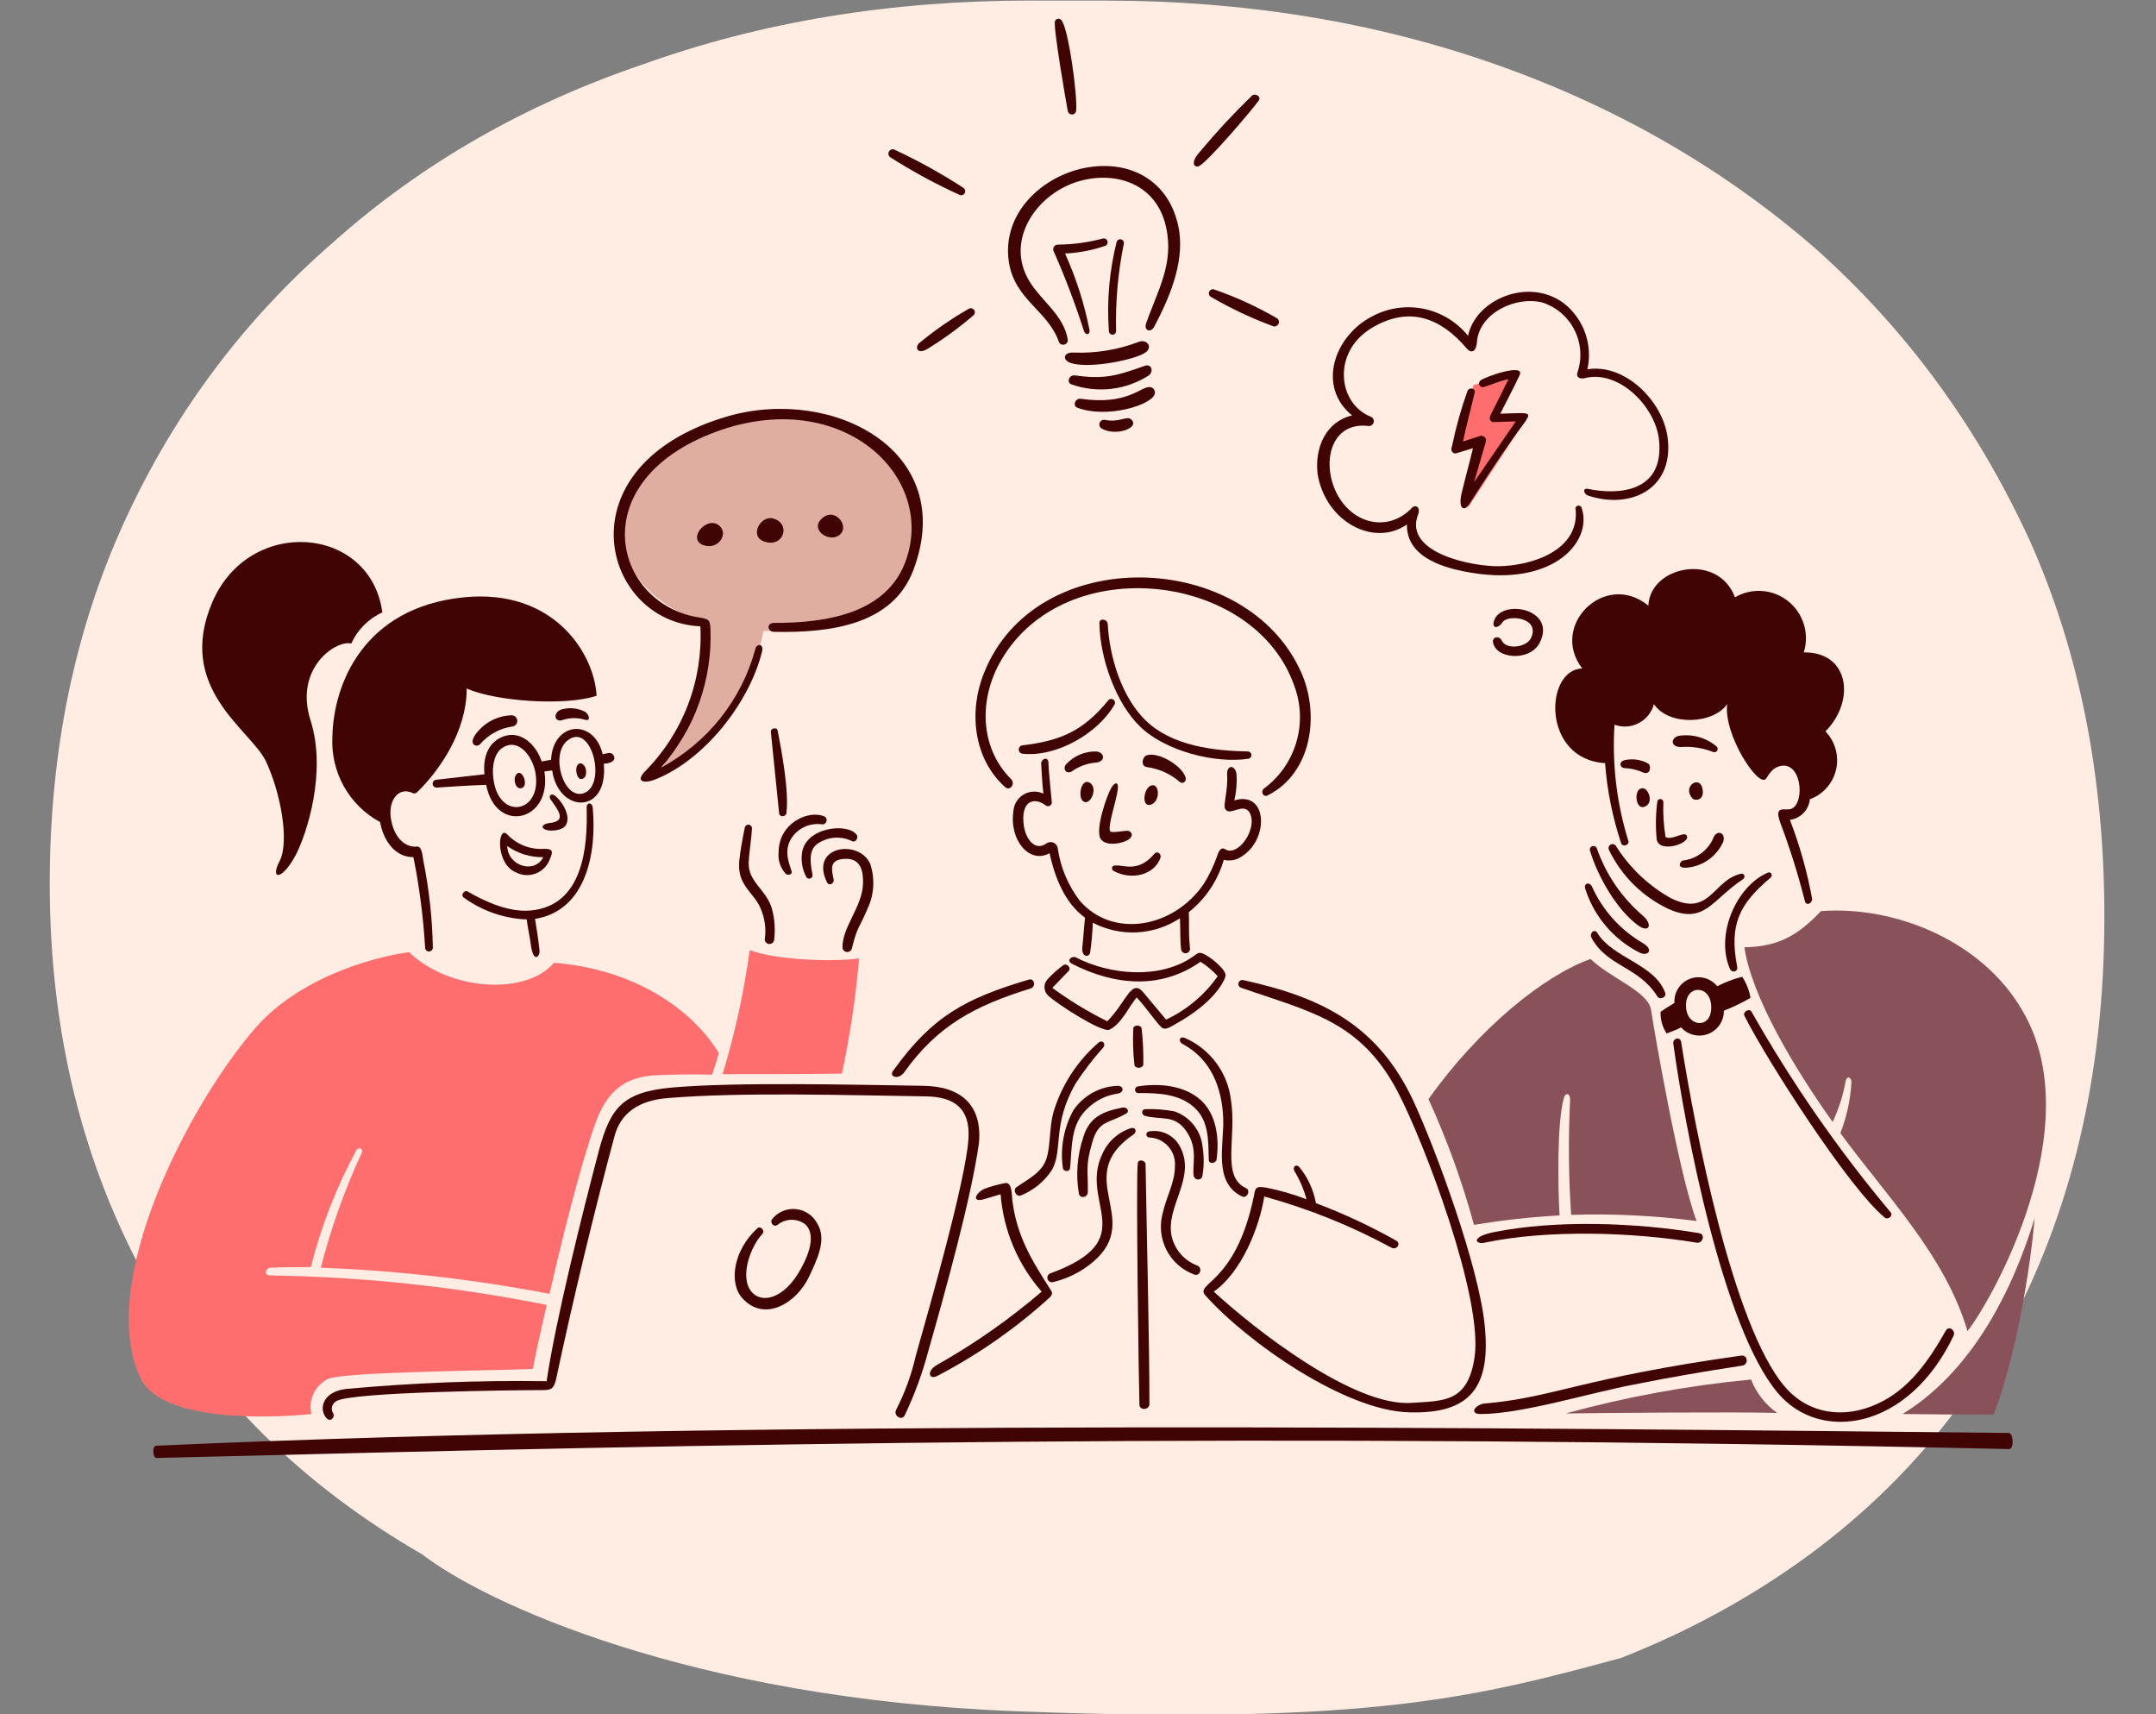 <svg width="390" height="310" viewBox="0 0 390 310" fill="none" xmlns="http://www.w3.org/2000/svg">
    <rect x="0" y="0" width="390" height="310" fill="#808080" stroke="none"/>
    <g clip-path="url(#clip0_402_1558)">
        <path d="M362.656 241.491C374.659 219.679 380.66 194.441 380.66 165.776C380.66 140.535 376.159 117.857 367.157 97.745C357.726 77.204 344.866 59.656 328.576 45.101C311.858 30.545 292.568 19.411 270.705 11.698C248.843 3.985 225.266 0.121 199.974 0.107L186.471 0.099C161.179 0.085 137.816 3.923 116.383 11.611C94.949 18.872 76.302 29.558 60.441 43.667C44.151 57.776 31.505 74.668 22.503 94.343C13.501 114.018 9 135.834 9 159.792C9 186.745 15.001 210.921 27.004 232.319C38.224 252.321 54.688 268.587 76.395 281.118C87.542 289.746 124.692 307.2 183.899 309.479C248.146 311.951 267.073 306.895 293.192 299.85C298.558 297.744 303.709 295.394 308.643 292.8C332.22 280.406 350.225 263.303 362.656 241.491Z" fill="#FFEDE3"/>
        <path d="M363.34 259.145C277.56 258.261 136.055 256.584 28.209 261.458C27.507 261.458 27.607 263.672 28.31 263.672C132.012 261.043 226.802 259.024 363.44 262.062C364.338 262.062 364.236 259.154 363.34 259.145Z" fill="#410404"/>
        <path d="M141.084 113.981C155.896 112.679 166.221 108.381 166.221 92.397C165.292 81.779 152.53 74.227 137.718 75.529C122.905 76.831 111.651 86.495 112.58 97.113C113.191 104.093 118.916 109.748 126.975 112.434C127.737 119.333 127.054 133.056 118.655 139.018C124.492 136.918 135.013 128.679 138.131 114.125C139.104 114.116 140.089 114.068 141.084 113.981Z" fill="#DFAEA1"/>
        <path d="M126.691 113.264C126.939 118.076 126.183 122.888 124.472 127.391C122.761 131.895 120.132 135.992 116.752 139.42C114.845 141.332 116.451 141.734 118.359 141.03C127.394 137.509 135.517 127.147 137.835 117.89C138.236 116.28 136.831 116.381 136.63 117.387C135.398 121.938 133.247 126.187 130.312 129.873C127.377 133.559 123.718 136.603 119.563 138.816C125.709 131.885 128.918 122.827 128.507 113.564C128.407 112.055 128.206 111.954 126.399 111.652C110.937 109.238 105.214 87.003 129.612 78.05C151.399 70.101 168.166 84.891 164.349 99.781C161.538 110.948 149.692 112.658 139.952 112.658C138.647 112.658 138.747 114.268 140.053 114.268C150.092 114.469 161.538 113.061 165.253 103.001C173.284 81.571 150.796 69.894 131.82 75.233C101.089 84.088 108.819 112.56 126.691 113.264Z" fill="#410404"/>
        <path d="M151.691 96.866C154.011 95.373 150.988 91.431 148.588 93.846C146.571 95.759 149.793 98.086 151.691 96.866Z" fill="#410404"/>
        <path d="M127.194 98.571C129.811 99.557 131.812 96.66 130.205 95.151C127.997 93.038 124.191 97.441 127.194 98.571Z" fill="#410404"/>
        <path d="M138.338 97.97C141.853 99.067 143.157 94.549 139.743 93.745C137.534 93.242 135.428 97.059 138.338 97.97Z" fill="#410404"/>
        <path d="M304.902 156.927C306.365 156.85 307.778 156.366 308.983 155.531C310.189 154.696 311.139 153.542 311.728 152.197C312.23 150.487 310.423 149.884 309.819 151.795C309.314 152.841 308.552 153.741 307.604 154.411C306.656 155.08 305.553 155.496 304.4 155.62C303.998 155.72 303.195 156.96 304.902 156.927Z" fill="#410404"/>
        <path d="M307.914 142.439C307.322 140.222 304.298 142.237 306.107 144.35C306.609 144.954 308.529 144.749 307.914 142.439Z" fill="#410404"/>
        <path d="M303.596 133.083C302.189 133.48 302.191 135.095 303.996 135.095C306.015 134.946 308.041 135.259 309.921 136.009C310.051 136.053 310.191 136.051 310.319 136.004C310.447 135.956 310.556 135.866 310.626 135.749C310.696 135.631 310.724 135.493 310.705 135.358C310.686 135.222 310.621 135.097 310.522 135.003C309.574 134.202 308.464 133.615 307.269 133.284C306.074 132.952 304.821 132.884 303.596 133.083Z" fill="#410404"/>
        <path d="M298.176 138.105C296.835 137.345 295.254 137.129 293.758 137.501C292.846 137.803 292.955 138.809 293.859 138.909C295.038 138.95 296.198 139.224 297.272 139.714C298.475 140.224 298.771 138.622 298.176 138.105Z" fill="#410404"/>
        <path d="M299.781 145.054C299.496 147.291 299.462 149.552 299.681 151.796C300.084 154.412 306.005 152.5 305.104 151.092C304.602 150.287 302.594 152.006 301.287 151.394C300.939 149.3 300.805 147.175 300.887 145.054C300.887 144.907 300.829 144.766 300.725 144.662C300.622 144.558 300.481 144.5 300.334 144.5C300.187 144.5 300.047 144.558 299.943 144.662C299.839 144.766 299.781 144.907 299.781 145.054Z" fill="#410404"/>
        <path d="M297.772 145.758C299.275 144.844 297.875 141.734 296.57 142.74C295.564 143.344 295.96 146.857 297.772 145.758Z" fill="#410404"/>
        <path d="M287.633 153.91C289.039 158.537 292.452 164.573 296.368 167.39C298.175 168.698 299.078 167.39 297.28 165.68C293.421 162.421 290.508 158.181 288.847 153.405C288.78 153.244 288.652 153.115 288.491 153.049C288.33 152.982 288.149 152.982 287.988 153.049C287.827 153.116 287.7 153.244 287.633 153.406C287.567 153.567 287.567 153.748 287.633 153.91Z" fill="#410404"/>
        <path d="M320.262 158.739C320.753 158.324 320.363 157.532 319.76 157.824C314.138 160.239 310.223 168.991 312.934 175.23C313.335 176.035 314.44 175.733 314.239 174.826C312.733 167.089 314.717 163.425 320.262 158.739Z" fill="#410404"/>
        <path d="M286.73 160.65C287.518 163.165 288.804 165.495 290.512 167.5C292.22 169.506 294.314 171.145 296.668 172.32C297.974 172.924 299.279 171.918 297.271 170.61C293.139 168.238 289.869 164.608 287.934 160.248C287.432 159.443 286.507 159.751 286.73 160.65Z" fill="#410404"/>
        <path d="M291.045 153.707C293.304 158.388 297.096 162.151 301.787 164.371C308.313 167.288 309.62 162.761 315.242 159.039C315.844 158.637 315.541 157.832 314.839 158.033C309.819 159.24 309.317 165.88 302.289 162.459C298.19 160.176 294.735 156.888 292.25 152.902C292.133 152.769 291.972 152.682 291.797 152.659C291.621 152.635 291.443 152.677 291.295 152.775C291.148 152.874 291.041 153.022 290.995 153.194C290.949 153.365 290.967 153.548 291.045 153.707Z" fill="#410404"/>
        <path d="M299.78 180.175C300.284 180.978 301.589 180.275 301.186 179.471C299.278 174.338 291.649 173.231 288.938 168.704C288.436 167.9 287.532 168.704 287.843 169.509C290.645 174.834 296.376 174.728 299.78 180.175Z" fill="#410404"/>
        <path d="M290.343 138.012C290.712 142.944 291.69 147.811 293.255 152.501C293.455 153.205 294.761 152.903 294.56 152.098C292.443 145.3 291.592 138.17 292.05 131.064C292.76 131.323 293.517 131.43 294.271 131.381C295.025 131.331 295.761 131.124 296.431 130.774C297.102 130.424 297.692 129.938 298.165 129.347C298.638 128.756 298.983 128.073 299.178 127.341C301.89 131.365 309.922 130.963 312.432 127.341C311.729 132.874 318.154 142.633 319.459 140.822C320.061 139.907 320.664 138.911 321.768 138.609C325.884 137.301 326.587 145.148 324.077 146.254C322.982 146.757 320.764 145.34 322.069 148.87C323.803 153.479 325.277 158.181 326.487 162.954C326.687 163.86 327.792 163.457 327.792 162.552C326.908 157.673 325.563 152.889 323.776 148.265C324.71 148.145 325.575 147.712 326.232 147.036C326.888 146.36 327.297 145.481 327.39 144.542C328.564 144.115 329.613 143.399 330.441 142.461C331.269 141.523 331.849 140.393 332.128 139.172C332.408 137.952 332.378 136.681 332.042 135.475C331.706 134.269 331.073 133.167 330.203 132.269C335.624 126.837 334.62 117.881 326.286 117.982C326.803 116.334 326.81 114.568 326.307 112.917C325.804 111.265 324.814 109.804 323.467 108.727C322.12 107.649 320.479 107.005 318.76 106.88C317.041 106.754 315.324 107.152 313.835 108.022C310.823 99.874 298.475 102.288 298.174 109.531C290.343 103.093 280.202 113.153 286.225 120.899C279.4 121.009 278.798 137.308 290.343 138.012Z" fill="#410404"/>
        <path d="M304.099 185.8C304.7 186.474 305.493 186.948 306.37 187.159C307.248 187.369 308.168 187.306 309.009 186.978C309.85 186.65 310.57 186.072 311.075 185.322C311.579 184.572 311.842 183.686 311.829 182.782C313.491 182.131 315.101 181.358 316.648 180.468C316.423 179.101 315.91 177.797 315.142 176.645C313.579 177.05 312.065 177.624 310.625 178.355C310.044 177.634 309.25 177.118 308.357 176.879C307.464 176.641 306.518 176.694 305.657 177.03C304.796 177.366 304.064 177.968 303.567 178.749C303.07 179.53 302.834 180.449 302.893 181.373C301.889 181.977 300.784 182.681 300.383 182.983C300.333 184.373 300.716 185.744 301.478 186.906C302.29 186.604 303.287 186.209 304.099 185.8ZM305.001 181.373C305.318 177.852 309.929 178.255 309.52 182.681C309.219 186.303 304.621 185.6 305.001 181.373Z" fill="#410404"/>
        <path d="M282.112 219.807C281.811 214.777 281.61 202.904 282.915 198.478C283.116 197.673 284.12 197.472 284.011 199.182C283.673 206.021 283.74 212.875 284.211 219.706C291.792 219.462 299.381 219.832 306.902 220.813C303.688 212.362 299.17 186.104 298.668 182.683C298.166 179.263 291.339 176.947 287.716 173.426C279.283 176.444 267.535 185.903 258.399 198.779C261.76 206.12 264.513 213.725 266.632 221.517C271.756 220.659 276.924 220.088 282.112 219.807Z" fill="#895159"/>
        <path d="M329.399 164.772C325.283 169.098 321.769 171.211 315.544 171.311C316.85 180.274 324.682 193.345 331.509 202.904C332.576 200.629 333.351 198.229 333.816 195.759C334.019 194.351 334.911 194.854 334.911 195.659C334.747 198.833 334.069 201.96 332.903 204.916C341.137 216.183 351.887 227.048 355.902 240.732C360.42 234.997 378.091 203.601 365.843 182.782C358.617 170.205 342.853 163.766 329.399 164.772Z" fill="#895159"/>
        <path d="M344.158 255.718C351.287 255.818 354.599 255.818 360.622 255.818C363.736 248.072 366.949 232.881 368.053 220.304C361.626 241.136 351.888 250.995 344.158 255.718Z" fill="#895159"/>
        <path d="M316.749 249.484C305.416 250.559 294.197 252.612 283.216 255.621C289.742 255.52 313.235 255.319 321.468 255.52C319.336 254.017 317.695 251.918 316.749 249.484Z" fill="#895159"/>
        <path d="M315.152 246.97C316.358 246.787 316.156 244.958 314.951 245.159C285.908 249.243 281.084 252.73 268.666 253.811C266.959 253.911 265.563 255.722 267.863 255.722C275.294 255.722 287.542 251.899 295.573 250.39C302.593 248.982 308.126 248.058 315.152 246.97Z" fill="#410404"/>
        <path d="M270.264 222.823C265.843 223.708 266.951 225.136 268.557 224.734C280.004 222.32 295.464 222.823 306.911 224.734C308.015 224.935 308.517 223.225 307.413 223.024C296.067 221.112 281.599 220.556 270.264 222.823Z" fill="#410404"/>
        <path d="M340.946 220.208C341.444 220.615 342.451 220.006 342.041 219.293C332.554 207.981 324.119 195.825 316.84 182.974C316.439 182.27 315.234 182.974 315.535 183.678C319.359 191.331 334.369 214.835 340.946 220.208Z" fill="#410404"/>
        <path d="M353.394 241.536C353.796 240.53 352.482 239.725 351.989 240.622C348.977 245.953 345.363 251.285 339.54 253.901C333.617 256.617 327.09 255.812 322.773 250.682C313.436 239.616 306.609 204.405 304.098 188.406C303.897 187.4 302.491 187.802 302.692 188.808C304.8 204.1 311.636 240.118 321.568 251.889C329.174 260.972 345.226 258.726 353.394 241.536Z" fill="#410404"/>
        <path d="M203.699 201.392C204.401 200.993 203.9 200.184 203.096 200.294C199.482 200.998 197.073 202.004 195.967 205.628C194.851 208.928 194.575 212.455 195.164 215.889C195.364 216.804 196.669 216.593 196.77 215.688C196.87 211.765 196.268 210.96 197.573 206.634C198.677 202.601 200.492 203.221 203.699 201.392Z" fill="#410404"/>
        <path d="M205.004 186.002C204.894 188.184 204.961 190.37 205.205 192.541C205.306 193.346 206.711 193.245 206.812 192.541C206.857 190.357 206.756 188.173 206.51 186.002C206.408 185.296 205.021 185.296 205.004 186.002Z" fill="#410404"/>
        <path d="M212.634 185.198C215.315 183.735 219.57 180.872 221.368 177.349C221.87 176.343 221.771 176.041 221.067 175.136C220.179 174.13 219.131 173.28 217.964 172.621C216.761 172.017 216.659 172.42 215.757 173.023C209.832 177.148 200.789 176.343 194.57 173.124C194.068 172.822 192.663 173.627 193.968 174.331C201.7 178.256 210.031 178.961 217.161 173.929C218.309 174.659 219.357 175.538 220.275 176.544C217.897 179.931 214.678 182.636 210.936 184.393C209.531 182.683 208.125 181.073 206.72 179.363C204.601 177.005 203.732 181.249 200.293 184.695C196.813 182.972 193.488 180.953 190.354 178.659C191.358 177.651 192.261 176.647 193.265 175.639C193.868 175.136 193.065 174.13 192.353 174.541C191.294 175.31 190.319 176.186 189.441 177.157C189.081 177.572 188.901 178.113 188.938 178.662C188.976 179.21 189.229 179.722 189.642 180.084C191.248 181.593 199.38 186.824 200.687 186.22C202.896 185.123 204.1 182.196 205.606 180.385C207.012 181.794 208.919 184.611 210.024 185.717C210.726 186.506 211.924 185.586 212.634 185.198Z" fill="#410404"/>
        <path d="M223.278 144.752C223.642 143.204 223.777 141.611 223.678 140.024C223.477 138.314 221.872 138.213 221.971 140.124C222.172 142.639 221.27 145.557 221.571 146.16C222.274 147.873 224.784 145.063 225.987 146.867C227.693 149.683 223.979 155.015 221.67 153.607C221.069 153.204 220.575 153.506 220.164 154.814C219.55 156.575 218.742 158.263 217.754 159.844C212.333 167.792 201.39 169.804 195.367 162.954C193.243 160.197 191.86 156.942 191.351 153.497C191.335 153.27 191.261 153.052 191.135 152.863C191.009 152.674 190.837 152.521 190.634 152.42C190.431 152.318 190.205 152.271 189.979 152.284C189.753 152.296 189.534 152.368 189.343 152.491C187.235 154.101 185.328 151.686 185.127 148.668C184.826 144.542 187.335 144.24 189.142 145.648C189.255 145.74 189.393 145.793 189.538 145.802C189.682 145.81 189.826 145.773 189.948 145.695C190.07 145.617 190.165 145.503 190.218 145.368C190.272 145.233 190.282 145.085 190.247 144.944C190.146 144.03 189.644 138.908 189.644 137.801C189.544 136.795 188.339 137.198 188.339 138.103C188.44 139.914 188.54 141.825 188.741 143.536C188.187 143.266 187.576 143.137 186.961 143.158C186.346 143.179 185.745 143.35 185.211 143.656C184.677 143.963 184.225 144.395 183.896 144.916C183.566 145.437 183.368 146.03 183.32 146.645C182.517 152.079 186.331 156.305 189.845 154.293C190.849 158.719 192.556 163.246 196.272 165.962C196.07 167.773 195.971 169.584 195.77 171.395C195.67 173.004 196.774 173.206 197.176 172.401C197.447 170.567 197.615 168.72 197.678 166.868C200.138 168.153 202.897 168.755 205.668 168.614C208.439 168.472 211.122 167.592 213.439 166.063C213.54 167.874 213.439 169.785 213.64 171.596C213.642 171.711 213.668 171.823 213.716 171.927C213.765 172.031 213.834 172.123 213.921 172.198C214.007 172.273 214.108 172.33 214.217 172.363C214.327 172.396 214.442 172.406 214.555 172.392C214.669 172.378 214.778 172.34 214.875 172.28C214.973 172.221 215.058 172.142 215.123 172.048C215.188 171.954 215.233 171.847 215.254 171.735C215.275 171.622 215.273 171.506 215.246 171.395C214.945 168.377 215.146 166.465 215.046 164.956C218.086 162.541 220.297 159.235 221.372 155.5C221.98 155.645 222.614 155.648 223.223 155.508C223.832 155.369 224.401 155.09 224.886 154.695C229.603 151.494 229.199 142.941 223.278 144.752Z" fill="#410404"/>
        <path d="M198.277 135.899C197.261 135.879 196.253 136.075 195.318 136.474C194.383 136.873 193.543 137.465 192.854 138.213C192.251 138.816 192.653 140.124 193.858 139.52C195.155 138.587 196.684 138.03 198.277 137.911C200.084 137.71 199.79 136.007 198.277 135.899Z" fill="#410404"/>
        <path d="M222.673 198.981C222.391 196.536 221.473 194.208 220.011 192.23C218.548 190.253 216.593 188.695 214.34 187.713C213.245 187.311 213.136 188.418 213.939 188.811C219.059 191.527 221.067 196.758 221.269 202.293C221.468 206.82 219.36 213.862 224.681 216.377C225.594 216.78 226.289 215.28 225.384 214.868C220.866 212.765 223.735 205.829 222.673 198.981Z" fill="#410404"/>
        <path d="M199.581 189.421C200.072 188.808 199.48 188.012 198.778 188.506C194.877 191.853 192.019 196.253 190.545 201.182C189.843 203.799 190.044 206.516 189.441 209.031C188.738 211.948 186.229 213.055 183.92 214.664C183.116 215.167 183.819 216.576 184.723 216.173C186.974 215.252 188.897 213.675 190.244 211.646C192.353 208.025 190.244 203.498 194.561 195.951C196.069 193.652 197.747 191.469 199.581 189.421Z" fill="#410404"/>
        <path d="M193.557 211.256C193.902 208.146 193.658 204.916 195.364 202.099C196.133 200.936 197.139 199.949 198.316 199.203C199.493 198.457 200.814 197.97 202.193 197.773C203.397 197.572 203.288 196.365 202.193 196.365C200.601 196.418 199.044 196.846 197.648 197.615C196.253 198.384 195.058 199.473 194.161 200.791C192.429 203.95 191.76 207.585 192.254 211.155C192.252 211.859 193.468 212.061 193.557 211.256Z" fill="#410404"/>
        <path d="M216.549 228.86C215.398 228.426 214.373 227.711 213.566 226.78C212.76 225.849 212.198 224.732 211.931 223.528C210.827 218.197 216.348 213.066 213.537 207.533C213.046 206.498 212.23 205.652 211.215 205.124C210.2 204.596 209.041 204.414 207.913 204.606C207.767 204.606 207.627 204.665 207.523 204.768C207.42 204.872 207.361 205.013 207.361 205.16C207.361 205.306 207.42 205.447 207.523 205.551C207.627 205.655 207.767 205.713 207.913 205.713C208.565 205.738 209.204 205.894 209.794 206.174C210.383 206.453 210.909 206.85 211.341 207.339C211.773 207.828 212.101 208.4 212.306 209.02C212.511 209.64 212.588 210.295 212.533 210.946C212.533 213.863 210.927 216.58 210.325 219.396C209.712 221.611 209.949 223.976 210.99 226.024C212.031 228.072 213.799 229.656 215.947 230.463C217.051 230.973 217.65 229.277 216.549 228.86Z" fill="#410404"/>
        <path d="M183.117 217.09C183.011 216.285 183.117 213.569 181.711 213.98C180.479 214.208 179.27 214.545 178.097 214.986C176.491 215.69 175.688 217.501 177.896 216.898C178.9 216.596 180.005 216.294 180.999 215.983C181.511 222.503 184.117 228.68 188.429 233.59C182.547 238.625 176.189 243.073 169.445 246.869C167.538 247.976 168.04 249.686 169.646 248.781C176.943 244.964 183.724 240.232 189.827 234.697C190.128 234.395 190.53 233.992 190.128 233.389C186.53 227.753 183.977 223.634 183.117 217.09Z" fill="#410404"/>
        <path d="M268.555 239.524C267.444 228.961 259.922 208.336 255.705 199.18C249.278 185.398 239.138 180.367 224.883 177.247C224.696 177.207 224.501 177.242 224.341 177.346C224.18 177.45 224.068 177.613 224.027 177.8C223.987 177.987 224.023 178.183 224.126 178.343C224.23 178.504 224.393 178.617 224.58 178.657C236.93 182.983 246.065 184.593 252.794 197.369C257.613 206.526 268.254 234.595 266.748 245.359C265.544 253.709 261.126 253.307 255.303 253.709C244.861 254.413 226.991 240.43 219.56 233.589C224.58 230.066 227.794 222.018 228.697 216.384C236.69 218.583 244.407 221.688 251.697 225.64C252.702 226.143 253.506 224.835 252.502 224.332C247.859 221.722 243.026 219.469 238.043 217.592C237.61 215.191 236.573 212.941 235.031 211.053C234.228 210.348 233.827 211.254 234.128 211.757C235.108 213.351 235.852 215.079 236.336 216.887C233.958 215.975 231.506 215.268 229.008 214.775C227.1 214.473 227.1 214.775 226.799 216.384C223.484 232.382 215.955 231.978 218.063 234.293C225.494 242.643 243.364 255.218 255.011 255.419C265.945 255.716 269.753 250.894 268.555 239.524Z" fill="#410404"/>
        <path d="M217.552 207.533C217.427 206.063 216.877 204.661 215.97 203.499C215.062 202.337 213.836 201.466 212.441 200.992C210.722 200.659 208.97 200.524 207.221 200.59C206.416 200.59 206.416 201.596 207.12 201.799C210.032 202.604 212.441 201.495 214.549 204.515C216.858 207.734 215.553 210.853 215.955 212.764C216.01 212.915 216.107 213.046 216.235 213.142C216.363 213.239 216.516 213.295 216.675 213.306C216.835 213.317 216.994 213.281 217.133 213.202C217.273 213.124 217.387 213.007 217.461 212.865C217.799 211.106 217.83 209.302 217.552 207.533Z" fill="#410404"/>
        <path d="M204.603 204.01C203.446 204.379 202.381 204.991 201.48 205.807C200.579 206.622 199.863 207.622 199.381 208.739C195.164 217.592 206.711 224.131 190.044 230.269C189.84 230.33 189.666 230.468 189.561 230.654C189.455 230.839 189.425 231.059 189.477 231.266C189.529 231.474 189.658 231.653 189.839 231.767C190.019 231.881 190.236 231.921 190.446 231.879C193.104 231.251 195.579 230.011 197.674 228.255C207.012 220.408 193.658 212.863 205.105 205.117C205.707 204.614 205.408 203.82 204.603 204.01Z" fill="#410404"/>
        <path d="M195.867 144.854C197.159 145.977 198.787 142.44 197.073 141.534C195.565 140.729 194.954 144.06 195.867 144.854Z" fill="#410404"/>
        <path d="M216.146 200.388C218.733 202.831 218.556 206.424 218.656 209.745C218.656 210.55 219.861 210.45 220.062 209.745C220.564 206.124 220.162 201.796 217.351 199.08C214.339 196.263 209.721 195.861 205.906 196.464C205.819 196.468 205.734 196.491 205.657 196.53C205.579 196.569 205.51 196.624 205.456 196.692C205.401 196.76 205.361 196.839 205.339 196.923C205.317 197.007 205.313 197.095 205.327 197.181C205.341 197.267 205.374 197.349 205.422 197.422C205.47 197.495 205.533 197.556 205.607 197.602C205.681 197.649 205.763 197.679 205.85 197.691C205.936 197.703 206.024 197.696 206.107 197.672C209.521 197.672 213.408 197.801 216.146 200.388Z" fill="#410404"/>
        <path d="M181.811 142.337C182.713 143.143 183.719 141.733 182.916 140.928C177.093 135.093 177.093 126.239 181.108 119.398C192.654 99.477 226.992 103.503 234.12 124.025C235.355 127.306 235.484 130.902 234.487 134.264C233.49 137.625 231.422 140.567 228.598 142.638C227.996 143.141 228.498 144.248 229.301 143.846C237.332 139.822 238.738 129.259 235.425 121.713C225.586 99.278 187.333 98.07 177.996 121.713C175.185 128.655 176.08 137.215 181.811 142.337Z" fill="#410404"/>
        <path d="M184.922 136.303C191.039 136.987 198.578 132.682 201.589 127.45C201.681 127.303 201.713 127.127 201.68 126.956C201.647 126.786 201.551 126.635 201.411 126.533C201.271 126.431 201.098 126.386 200.926 126.407C200.754 126.428 200.597 126.513 200.485 126.645C195.967 132.179 191.849 133.989 184.922 134.794C184.744 134.823 184.581 134.915 184.464 135.054C184.347 135.192 184.283 135.367 184.283 135.549C184.283 135.73 184.347 135.905 184.464 136.044C184.581 136.182 184.744 136.274 184.922 136.303Z" fill="#410404"/>
        <path d="M204.201 151.795C204.906 151.294 204.904 150.588 204.201 150.286C203.699 150.085 200.989 150.789 200.788 150.286C200.386 149.28 201.892 144.952 202.193 142.839C202.394 141.33 201.691 141.33 200.989 142.538C200.286 143.745 198.068 149.883 199.079 151.694C200.085 153.203 203.201 152.503 204.201 151.795Z" fill="#410404"/>
        <path d="M163.538 193.951C169.653 185.392 176.39 181.879 186.429 178.76C187.433 178.458 187.132 176.849 186.128 177.15C174.583 180.571 168.658 183.79 161.63 193.548C160.626 194.756 162.532 195.357 163.538 193.951Z" fill="#410404"/>
        <path d="M225.893 137.208C226.039 137.164 226.166 137.072 226.252 136.945C226.339 136.819 226.38 136.667 226.368 136.514C226.356 136.361 226.293 136.217 226.188 136.106C226.083 135.994 225.944 135.922 225.792 135.901C219.566 135.8 212.037 134.895 207.318 130.368C202.901 126.142 200.692 118.797 200.382 112.861C200.281 111.855 198.776 111.764 198.876 112.761C198.976 118.998 201.796 127.148 206.305 131.474C210.814 135.8 219.752 138.152 225.893 137.208Z" fill="#410404"/>
        <path d="M201.49 157.53C204.744 159.262 208.818 158.234 209.923 155.115C210.124 154.411 209.32 153.807 208.818 154.411C205.898 157.831 203.397 156.423 201.882 156.524C201.088 156.423 200.895 157.213 201.49 157.53Z" fill="#410404"/>
        <path d="M214.44 140.527C213.681 138.332 209.42 135.899 207.413 136.603C206.609 136.905 206.308 138.515 207.413 138.716C209.644 139.007 211.739 139.952 213.436 141.432C213.938 141.835 214.721 141.339 214.44 140.527Z" fill="#410404"/>
        <path d="M208.016 145.556C209.927 145.175 209.823 141.632 208.317 142.034C206.91 142.336 206.411 145.876 208.016 145.556Z" fill="#410404"/>
        <path d="M205.814 210.355C205.449 212.976 206.015 251.905 206.115 254.018C206.115 255.124 207.922 255.024 207.922 253.917C207.922 242.759 207.42 222.628 207.22 210.456C207.112 209.846 205.918 209.545 205.814 210.355Z" fill="#410404"/>
        <path d="M142.152 158.042C142.656 158.444 143.459 158.042 143.158 157.438C142.453 155.426 141.851 153.414 143.358 151.302C143.975 150.473 144.806 149.829 145.762 149.439C146.717 149.048 147.76 148.927 148.78 149.087C148.944 149.086 149.105 149.032 149.236 148.932C149.367 148.832 149.463 148.692 149.508 148.534C149.553 148.375 149.546 148.206 149.487 148.051C149.428 147.897 149.321 147.766 149.181 147.678C146.37 146.371 140.847 148.785 140.847 154.119C140.768 154.828 140.845 155.546 141.07 156.224C141.295 156.901 141.664 157.521 142.152 158.042Z" fill="#410404"/>
        <path d="M138.338 169.904C138.348 170.123 138.443 170.331 138.601 170.483C138.76 170.635 138.972 170.72 139.191 170.72C139.411 170.72 139.622 170.635 139.781 170.483C139.94 170.331 140.035 170.123 140.045 169.904C140.262 168.05 140.125 166.173 139.643 164.37C138.639 160.849 135.326 159.542 135.427 156.021C135.527 153.908 135.929 151.795 136.029 149.783C136.027 149.619 135.963 149.461 135.851 149.341C135.739 149.221 135.586 149.148 135.422 149.135C135.259 149.123 135.096 149.172 134.967 149.273C134.838 149.374 134.751 149.521 134.724 149.683C134.322 151.695 133.921 153.707 133.72 155.719C133.318 160.145 136.33 161.352 137.535 164.169C138.345 165.964 138.624 167.954 138.338 169.904Z" fill="#410404"/>
        <path d="M139.441 132.379L140.947 147.167C141.048 147.771 142.152 147.771 142.252 147.066C142.754 143.344 141.449 136 140.646 132.068C140.546 131.473 139.341 131.674 139.441 132.379Z" fill="#410404"/>
        <path d="M149.583 159.543C149.973 160.353 150.988 159.744 150.787 159.04C150.486 157.33 149.783 155.318 153.096 155.318C155.807 155.318 156.2 157.732 156.108 159.945C155.907 164.07 152.394 167.591 152.394 171.313C152.397 171.523 152.477 171.725 152.618 171.881C152.758 172.037 152.951 172.137 153.159 172.161C153.368 172.186 153.578 172.134 153.751 172.015C153.924 171.896 154.048 171.718 154.1 171.514C155.104 167.39 155.506 167.792 156.911 164.372C158.126 161.823 158.306 158.902 157.413 156.223C155.405 151.696 146.388 152.942 149.583 159.543Z" fill="#410404"/>
        <path d="M145.066 154.311C144.872 155.802 145.153 157.316 145.869 158.637C145.951 158.756 146.071 158.842 146.21 158.88C146.349 158.919 146.497 158.907 146.627 158.847C146.758 158.787 146.864 158.682 146.925 158.552C146.987 158.421 147.001 158.273 146.964 158.134C146.563 156.021 146.161 153.506 148.169 152.4C149.053 151.858 150.058 151.547 151.092 151.494C152.127 151.441 153.158 151.649 154.092 152.098C154.795 152.5 155.397 151.394 154.895 150.891C153.198 148.778 145.668 149.583 145.066 154.311Z" fill="#410404"/>
        <path d="M99.685 137.409C99.082 137.51 98.48 137.61 97.978 137.711C97.075 134.894 94.364 131.977 91.051 133.184C87.537 134.492 87.435 138.315 87.638 140.025C84.717 140.327 81.713 140.729 78.801 141.031C78.636 141.07 78.49 141.166 78.39 141.303C78.29 141.44 78.241 141.608 78.253 141.778C78.265 141.947 78.337 142.107 78.456 142.228C78.575 142.349 78.733 142.424 78.902 142.439C81.913 142.238 84.925 142.037 87.939 141.936C89.706 150.989 99.911 148.532 98.48 139.522C98.982 139.421 99.484 139.421 99.886 139.321C101.001 147.149 110.084 147.391 109.222 138.113C110.025 138.113 111.732 137.711 110.929 136.504C110.527 135.9 109.624 136.303 109.021 136.403C107.415 129.764 99.986 130.568 99.685 137.409ZM89.244 140.83C88.943 138.516 89.445 136.101 90.951 135.196C93.46 133.586 95.97 136.101 96.773 139.321C98.434 147.023 90.219 148.655 89.244 140.83ZM105.608 143.445C101.921 144.726 99.444 136.332 102.697 133.888C107.017 130.499 109.846 141.966 105.604 143.445H105.608Z" fill="#410404"/>
        <path d="M99.884 148.777C97.575 148.978 97.776 149.984 99.282 150.185C100.286 150.286 101.892 150.084 102.385 149.179C103.188 147.77 102.083 145.455 100.678 144.147C99.674 143.141 99.172 144.046 99.583 144.549C100.492 145.958 102.695 148.273 99.884 148.777Z" fill="#410404"/>
        <path d="M107.214 146.058C107.119 145.052 106.118 145.052 106.118 146.058C106.319 152.901 105.616 163.866 95.878 164.671C92.061 164.973 87.945 163.162 84.632 161.251C84.03 160.848 83.227 161.854 83.93 162.357C87.247 164.75 91.192 166.114 95.276 166.281C95.477 167.89 95.878 169.601 96.079 171.21C96.581 174.329 97.786 172.82 97.585 171.814C97.384 169.902 97.083 167.991 96.782 166.18C106.21 164.671 107.956 153.903 107.214 146.058Z" fill="#410404"/>
        <path d="M93.46 157.832C94.016 158.098 94.621 158.243 95.237 158.259C95.853 158.274 96.465 158.16 97.033 157.922C97.601 157.685 98.113 157.33 98.536 156.881C98.958 156.432 99.281 155.899 99.484 155.317C100.187 153.808 99.785 153.506 98.48 153.506C97.211 153.601 95.937 153.407 94.754 152.936C93.571 152.465 92.51 151.731 91.652 150.79C89.998 149.407 89.593 156.356 93.46 157.832ZM98.279 155.015C96.673 158.124 91.852 156.625 91.754 153.003C93.658 154.356 95.945 155.061 98.279 155.015Z" fill="#410404"/>
        <path d="M86.832 134.591C88.354 132.835 90.459 131.691 92.757 131.372C92.996 131.323 93.209 131.19 93.358 130.998C93.507 130.805 93.582 130.566 93.57 130.322C93.558 130.079 93.459 129.848 93.292 129.671C93.124 129.495 92.899 129.384 92.657 129.36C91.496 129.369 90.349 129.626 89.293 130.111C88.237 130.597 87.296 131.3 86.531 132.176C84.323 134.591 86.214 135.279 86.832 134.591Z" fill="#410404"/>
        <path d="M60.126 133.282C59.962 136.404 60.686 139.509 62.215 142.234C63.744 144.959 66.014 147.193 68.762 148.674C69.264 151.592 71.171 155.014 74.785 155.014C75.865 160.391 76.57 165.836 76.894 171.311C76.887 171.408 76.9 171.505 76.932 171.597C76.964 171.688 77.015 171.772 77.081 171.843C77.147 171.914 77.226 171.971 77.315 172.009C77.404 172.048 77.5 172.068 77.597 172.068C77.693 172.068 77.789 172.048 77.878 172.009C77.966 171.971 78.046 171.914 78.112 171.843C78.178 171.772 78.229 171.688 78.261 171.597C78.293 171.505 78.306 171.408 78.299 171.311C78.195 166.073 77.624 160.854 76.593 155.718C76.392 154.813 76.392 153 75.388 153.101C73.38 153.302 71.372 151.592 70.77 148.372C70.067 144.952 71.975 142.135 74.685 143.434C75.087 143.635 75.388 143.333 75.589 143.132C79.504 139.309 84.423 132.267 84.423 124.519C89.644 126.835 102.195 127.74 107.917 125.827C107.515 118.181 100.187 106.411 83.921 108.02C65.75 109.84 60.305 123.723 60.126 133.282Z" fill="#410404"/>
        <path d="M101.892 130.166C103.168 129.776 104.531 129.776 105.807 130.166C106.811 130.468 106.711 129.462 105.908 128.757C105.219 128.393 104.465 128.169 103.689 128.1C102.913 128.031 102.132 128.118 101.39 128.355C99.884 129.059 100.401 130.804 101.892 130.166Z" fill="#410404"/>
        <path d="M63.539 116.383C64.672 113.885 66.67 111.883 69.163 110.749C67.055 95.053 45.167 93.243 38.432 108.841C31.697 124.44 45.261 131.888 48.072 137.615C50.782 143.349 52.388 152.204 50.581 155.723C48.774 159.143 50.983 159.345 53.493 154.626C55.501 150.803 59.115 139.627 56.203 130.379C53.099 120.809 60.829 115.678 63.539 116.383Z" fill="#410404"/>
        <path d="M167.051 196.364C154.301 196.17 133.217 195.66 121.672 196.666C112.635 197.47 110.426 200.287 108.318 208.136C105.306 219.604 100.487 238.821 98.881 249.786C86.749 249.607 74.616 250.077 62.535 251.195C58.017 251.799 57.716 255.118 59.121 256.527C59.824 257.231 60.728 256.225 60.217 255.521C60.117 255.343 60.054 255.146 60.03 254.944C60.007 254.741 60.023 254.535 60.079 254.339C60.135 254.143 60.23 253.959 60.356 253.8C60.483 253.64 60.641 253.507 60.819 253.408C63.329 251.698 93.751 251.396 98.068 251.396C99.675 251.396 100.177 251.195 100.578 249.485C103.59 235.3 107.514 219.001 111.12 205.621C112.215 201.293 115.537 198.979 120.859 198.577C134.312 197.47 153.288 198.074 167.544 198.275C172.566 198.376 175.576 200.388 175.176 206.023C174.674 213.568 168.046 236.708 165.637 245.259C164.873 248.613 163.692 251.858 162.123 254.917C161.521 255.923 163.026 257.032 163.629 256.015C165.432 252.235 166.878 248.295 167.946 244.244C171.158 232.977 175.678 216.678 177.083 206.718C177.704 199.885 173.88 196.468 167.051 196.364Z" fill="#410404"/>
        <path d="M139.643 220.511C139.236 221.111 139.944 222.02 140.647 221.517C141.352 220.94 142.23 220.617 143.14 220.599C144.05 220.581 144.94 220.868 145.668 221.416C146.973 222.623 147.274 225.138 144.865 229.464C141.851 234.999 137.735 235.804 135.921 233.591C133.712 230.874 135.82 225.339 137.929 223.126C138.431 222.523 137.527 221.617 137.016 222.12C132.599 226.144 131.796 232.082 134.305 234.798C138.321 239.224 144.146 235.603 146.353 230.874C147.658 228.056 149.665 224.233 147.858 221.315C147.485 220.581 146.933 219.953 146.253 219.489C145.574 219.025 144.789 218.739 143.97 218.659C143.152 218.579 142.326 218.707 141.57 219.03C140.814 219.354 140.151 219.863 139.643 220.511Z" fill="#410404"/>
        <path d="M130.706 194.258C135.726 194.258 145.566 194.258 152.293 194.157C153.763 187.288 154.799 180.332 155.396 173.331C150.075 174.035 140.034 173.532 135.616 171.822C134.576 179.419 132.934 186.922 130.706 194.258Z" fill="#FF6E6E"/>
        <path d="M56.319 255.716C56.033 254.474 56.175 253.171 56.722 252.02C57.269 250.869 58.188 249.938 59.331 249.378C62.042 248.07 89.854 247.869 96.385 247.567C96.686 245.958 97.59 241.632 98.895 235.998C82.46 232.693 65.757 230.908 48.996 230.666C47.49 230.666 48.093 229.256 48.996 229.256C51.406 229.155 53.815 229.155 56.224 229.155C58.081 221.797 60.847 214.7 64.459 208.029C64.86 207.325 65.764 207.727 65.462 208.432C62.352 215.129 59.864 222.1 58.032 229.256C71.919 229.788 85.747 231.369 99.397 233.986C101.606 224.427 104.618 212.154 107.429 203.905C109.838 196.559 113.653 194.748 118.775 194.446C121.285 194.346 124.497 194.245 128.814 194.346C129.216 193.138 129.617 191.931 130.019 190.422C125.1 182.374 114.556 175.23 100.2 174.123C95.281 179.96 81.525 179.356 73.996 172.212C69.579 172.715 55.012 175.934 46.285 185.794C34.036 199.879 17.37 232.175 25.402 249.177C29.403 257.836 51.792 256.224 56.319 255.716Z" fill="#FF6E6E"/>
        <path d="M104.302 138.717C104.086 139.417 104.402 141.232 105.397 140.83C105.899 140.628 106.1 140.125 105.999 139.22C105.808 138.106 104.678 137.502 104.302 138.717Z" fill="#410404"/>
        <path d="M93.159 140.525C92.949 141.127 93.257 142.738 94.263 142.537C95.066 142.437 95.066 141.33 94.765 140.626C94.364 139.62 93.544 139.413 93.159 140.525Z" fill="#410404"/>
        <path d="M274.595 67.136L266.553 69.651L263.537 81.221L267.558 80.215L265.548 91.784L276.103 75.687H271.077L274.595 67.136Z" fill="#FF6E6E"/>
        <path d="M263.437 81.972C264.442 81.675 265.444 81.368 266.448 81.057C265.846 83.572 265.143 86.087 264.541 88.602C263.537 92.224 264.942 92.526 265.746 91.218C268.255 87.294 270.866 83.27 273.576 79.448C277.293 74.116 278.194 74.619 271.368 74.82C272.572 72.504 273.777 70.19 274.881 67.869C275.986 65.548 268.557 68.171 267.854 68.775C267.713 68.865 267.61 69.004 267.566 69.166C267.521 69.328 267.538 69.5 267.613 69.65C267.688 69.8 267.815 69.917 267.971 69.978C268.127 70.039 268.3 70.041 268.456 69.982C269.259 69.781 270.966 68.976 272.874 68.573L269.561 75.215C269.36 75.718 269.561 76.322 270.163 76.322C271.468 76.322 272.874 76.221 274.179 76.221C271.669 79.843 269.159 83.565 266.649 87.186L268.757 79.943C268.811 79.799 268.823 79.642 268.794 79.491C268.764 79.339 268.694 79.199 268.59 79.085C268.487 78.971 268.354 78.887 268.207 78.844C268.059 78.8 267.902 78.797 267.753 78.837C266.75 79.138 265.645 79.541 264.65 79.843C265.253 76.925 266.056 74.008 266.759 70.988C266.959 70.183 265.755 69.982 265.454 70.686C264.285 73.97 263.346 77.332 262.643 80.746C262.332 81.368 262.736 82.177 263.437 81.972Z" fill="#410404"/>
        <path d="M271.669 115.879C271.178 114.868 269.964 115.175 270.063 116.081C270.466 119.19 276.689 119.702 278.498 116.282C281.708 110.045 271.561 108.234 270.265 112.258C269.763 113.767 271.067 113.666 271.771 112.56C272.673 111.051 278.596 111.645 276.992 115.276C276.289 117.087 272.492 117.581 271.669 115.879Z" fill="#410404"/>
        <path d="M254.5 94.851C254.4 100.384 260.223 102.396 264.64 103.302C280.805 106.621 288.134 97.97 286.126 91.932C286.115 91.851 286.087 91.773 286.044 91.703C286 91.634 285.942 91.574 285.874 91.529C285.806 91.484 285.729 91.454 285.648 91.441C285.567 91.428 285.485 91.433 285.406 91.454C285.327 91.476 285.254 91.514 285.191 91.567C285.128 91.619 285.077 91.685 285.042 91.759C285.006 91.832 284.987 91.913 284.985 91.995C284.983 92.077 284.999 92.158 285.031 92.234C285.633 99.579 277.098 102.294 271.175 102.396C266.557 102.497 253.807 100.082 256.517 93.038C257.019 91.831 256.116 91.127 255.422 91.831C251.306 96.159 245.08 94.952 242.068 89.719C238.855 84.085 240.562 76.138 247.59 77.043C247.803 77.055 248.013 76.989 248.181 76.856C248.349 76.723 248.462 76.533 248.499 76.322C248.536 76.111 248.495 75.894 248.383 75.711C248.271 75.529 248.096 75.394 247.891 75.333C241.968 72.918 240.955 63.661 248.092 59.335C254.92 55.211 260.643 57.525 265.261 62.957C266.064 63.963 267.068 63.762 267.168 61.75C267.67 56.519 274.296 53.501 279.016 54.708C280.268 55.114 281.427 55.767 282.425 56.627C283.423 57.487 284.24 58.538 284.829 59.718C285.418 60.897 285.766 62.183 285.854 63.499C285.942 64.815 285.768 66.135 285.341 67.383C285.04 68.298 285.943 68.592 286.646 68.391C292.871 66.78 299.497 73.623 300.099 79.558C301.103 89.216 292.469 89.517 287.249 88.411C286.245 88.21 286.445 89.325 287.249 89.618C294.778 92.133 302.609 88.612 301.705 79.558C301.103 72.918 294.176 65.673 287.148 66.78C287.637 64.579 287.49 62.285 286.726 60.165C285.962 58.045 284.611 56.187 282.831 54.808C276.404 50.08 266.867 54.205 265.562 60.744C263.531 58.219 260.683 56.485 257.511 55.842C254.339 55.199 251.042 55.687 248.192 57.223C241.365 60.744 238.153 69.9 244.58 75.132C239.859 76.238 237.751 80.966 238.353 85.795C239.841 94.449 248.575 98.976 254.5 94.851Z" fill="#410404"/>
        <path d="M194.661 20.1C194.97 17.585 193.256 4.806 191.951 3.599C191.874 3.519 191.778 3.458 191.672 3.424C191.567 3.389 191.454 3.382 191.344 3.401C191.235 3.421 191.132 3.468 191.045 3.538C190.958 3.608 190.89 3.698 190.846 3.8C190.445 4.706 192.854 18.488 193.155 20.1C193.194 20.271 193.29 20.424 193.427 20.533C193.563 20.642 193.733 20.702 193.908 20.702C194.083 20.702 194.253 20.642 194.39 20.533C194.527 20.424 194.622 20.271 194.661 20.1Z" fill="#410404"/>
        <path d="M208.819 71.409C208.893 71.257 208.926 71.088 208.916 70.919C208.906 70.75 208.853 70.587 208.761 70.445C208.669 70.303 208.542 70.188 208.392 70.11C208.242 70.032 208.075 69.994 207.906 70C206.199 70 203.89 73.322 195.455 72.113C194.543 72.012 193.949 73.322 194.853 73.724C200.185 75.733 208.004 73.318 208.819 71.409Z" fill="#410404"/>
        <path d="M219.058 53.702C222.677 55.808 226.474 57.592 230.404 59.033C230.577 59.06 230.754 59.031 230.909 58.951C231.064 58.87 231.19 58.743 231.268 58.586C231.346 58.429 231.373 58.252 231.344 58.079C231.315 57.906 231.232 57.747 231.107 57.625C227.502 55.518 223.702 53.766 219.76 52.394C219.587 52.3 219.384 52.28 219.196 52.336C219.008 52.393 218.85 52.522 218.757 52.696C218.663 52.869 218.643 53.072 218.699 53.261C218.756 53.45 218.885 53.608 219.058 53.702Z" fill="#410404"/>
        <path d="M199.883 75.937C199.677 75.894 199.462 75.928 199.281 76.035C199.099 76.141 198.963 76.312 198.901 76.513C198.838 76.714 198.852 76.932 198.941 77.123C199.03 77.314 199.187 77.466 199.381 77.547C201.891 78.955 206.317 77.346 204.601 75.837C203.806 75.132 202.59 76.464 199.883 75.937Z" fill="#410404"/>
        <path d="M216.849 30.059C218.348 29.437 226.388 19.999 227.694 18.188C228.195 17.484 227.091 16.78 226.489 17.283C223.163 20.498 220.013 23.89 217.05 27.444C215.143 29.556 216.143 30.352 216.849 30.059Z" fill="#410404"/>
        <path d="M193.766 69.497C196.076 70.321 198.544 70.604 200.98 70.325C203.416 70.046 205.756 69.212 207.821 67.888C208.725 67.184 208.323 65.675 207.018 66.178C201.697 68.089 199.589 68.592 194.367 67.888C193.456 67.787 192.854 69.104 193.766 69.497Z" fill="#410404"/>
        <path d="M166.149 62.155C165.449 63.069 166.149 64.267 168.156 62.859C170.945 61.12 173.597 59.169 176.089 57.024C176.223 56.907 176.309 56.746 176.333 56.57C176.356 56.394 176.315 56.215 176.216 56.068C176.118 55.92 175.969 55.813 175.798 55.767C175.627 55.721 175.445 55.739 175.286 55.817C172.06 57.655 169.002 59.776 166.149 62.155Z" fill="#410404"/>
        <path d="M173.687 35.292C173.853 35.336 174.029 35.319 174.184 35.246C174.339 35.173 174.463 35.047 174.535 34.891C174.606 34.735 174.621 34.559 174.576 34.393C174.532 34.228 174.43 34.083 174.29 33.985C170.274 31.375 166.08 29.053 161.739 27.034C161.558 26.977 161.364 26.987 161.19 27.061C161.015 27.135 160.873 27.269 160.789 27.438C160.704 27.608 160.683 27.802 160.728 27.986C160.773 28.17 160.882 28.332 161.036 28.442C165.086 31.023 169.314 33.312 173.687 35.292Z" fill="#410404"/>
        <path d="M193.767 65.672C197.1 66.721 205.515 65.069 207.322 63.66C208.526 62.654 207.422 61.246 205.916 61.849C202.169 63.275 198.173 63.925 194.168 63.761C192.352 63.66 192.06 65.142 193.767 65.672Z" fill="#410404"/>
        <path d="M201.891 59.84C201.762 54.538 202.234 49.239 203.297 44.043C203.322 43.876 203.283 43.705 203.188 43.565C203.093 43.425 202.948 43.325 202.783 43.287C202.619 43.249 202.445 43.275 202.299 43.359C202.152 43.443 202.042 43.58 201.991 43.742C200.671 48.998 200.196 54.432 200.586 59.838C200.581 59.926 200.594 60.015 200.625 60.099C200.656 60.182 200.703 60.259 200.764 60.323C200.825 60.388 200.898 60.439 200.98 60.474C201.061 60.51 201.149 60.528 201.238 60.528C201.326 60.528 201.414 60.51 201.496 60.475C201.577 60.44 201.651 60.389 201.712 60.325C201.773 60.26 201.82 60.184 201.851 60.1C201.882 60.017 201.896 59.928 201.891 59.84Z" fill="#410404"/>
        <path d="M199.482 43.14C196.828 43.85 194.095 44.219 191.348 44.238C191.196 44.239 191.048 44.281 190.918 44.359C190.788 44.437 190.682 44.549 190.61 44.683C190.538 44.817 190.504 44.967 190.51 45.119C190.516 45.271 190.563 45.418 190.645 45.545C192.703 50.208 194.514 54.976 196.068 59.831C196.369 60.745 197.273 60.535 197.072 59.63C196.134 54.88 194.651 50.255 192.653 45.847C195.151 45.729 197.619 45.255 199.984 44.439C200.136 44.359 200.254 44.226 200.315 44.065C200.376 43.903 200.375 43.725 200.313 43.564C200.251 43.403 200.132 43.271 199.978 43.193C199.825 43.114 199.648 43.096 199.482 43.14Z" fill="#410404"/>
        <path d="M191.55 61.85C191.631 62.03 191.773 62.176 191.95 62.262C192.127 62.348 192.329 62.368 192.52 62.321C192.711 62.273 192.88 62.159 192.996 62C193.112 61.84 193.169 61.645 193.156 61.448C192.453 57.021 188.437 54.497 186.22 50.885C181.602 43.338 187.726 34.686 195.556 32.674C201.983 30.964 209.212 33.278 210.918 41.024C212.424 47.666 209.412 52.494 207.304 58.53C206.902 59.838 208.217 60.241 208.81 59.033C211.521 53.912 214.131 47.766 213.328 41.929C211.922 32.574 204.091 28.449 195.355 30.562C187.726 32.473 181.2 39.113 182.505 47.464C183.619 54.305 189.602 56.195 191.55 61.85Z" fill="#410404"/>
    </g>
    <defs>
        <clipPath id="clip0_402_1558">
            <rect width="390" height="310" fill="white"/>
        </clipPath>
    </defs>
</svg>

